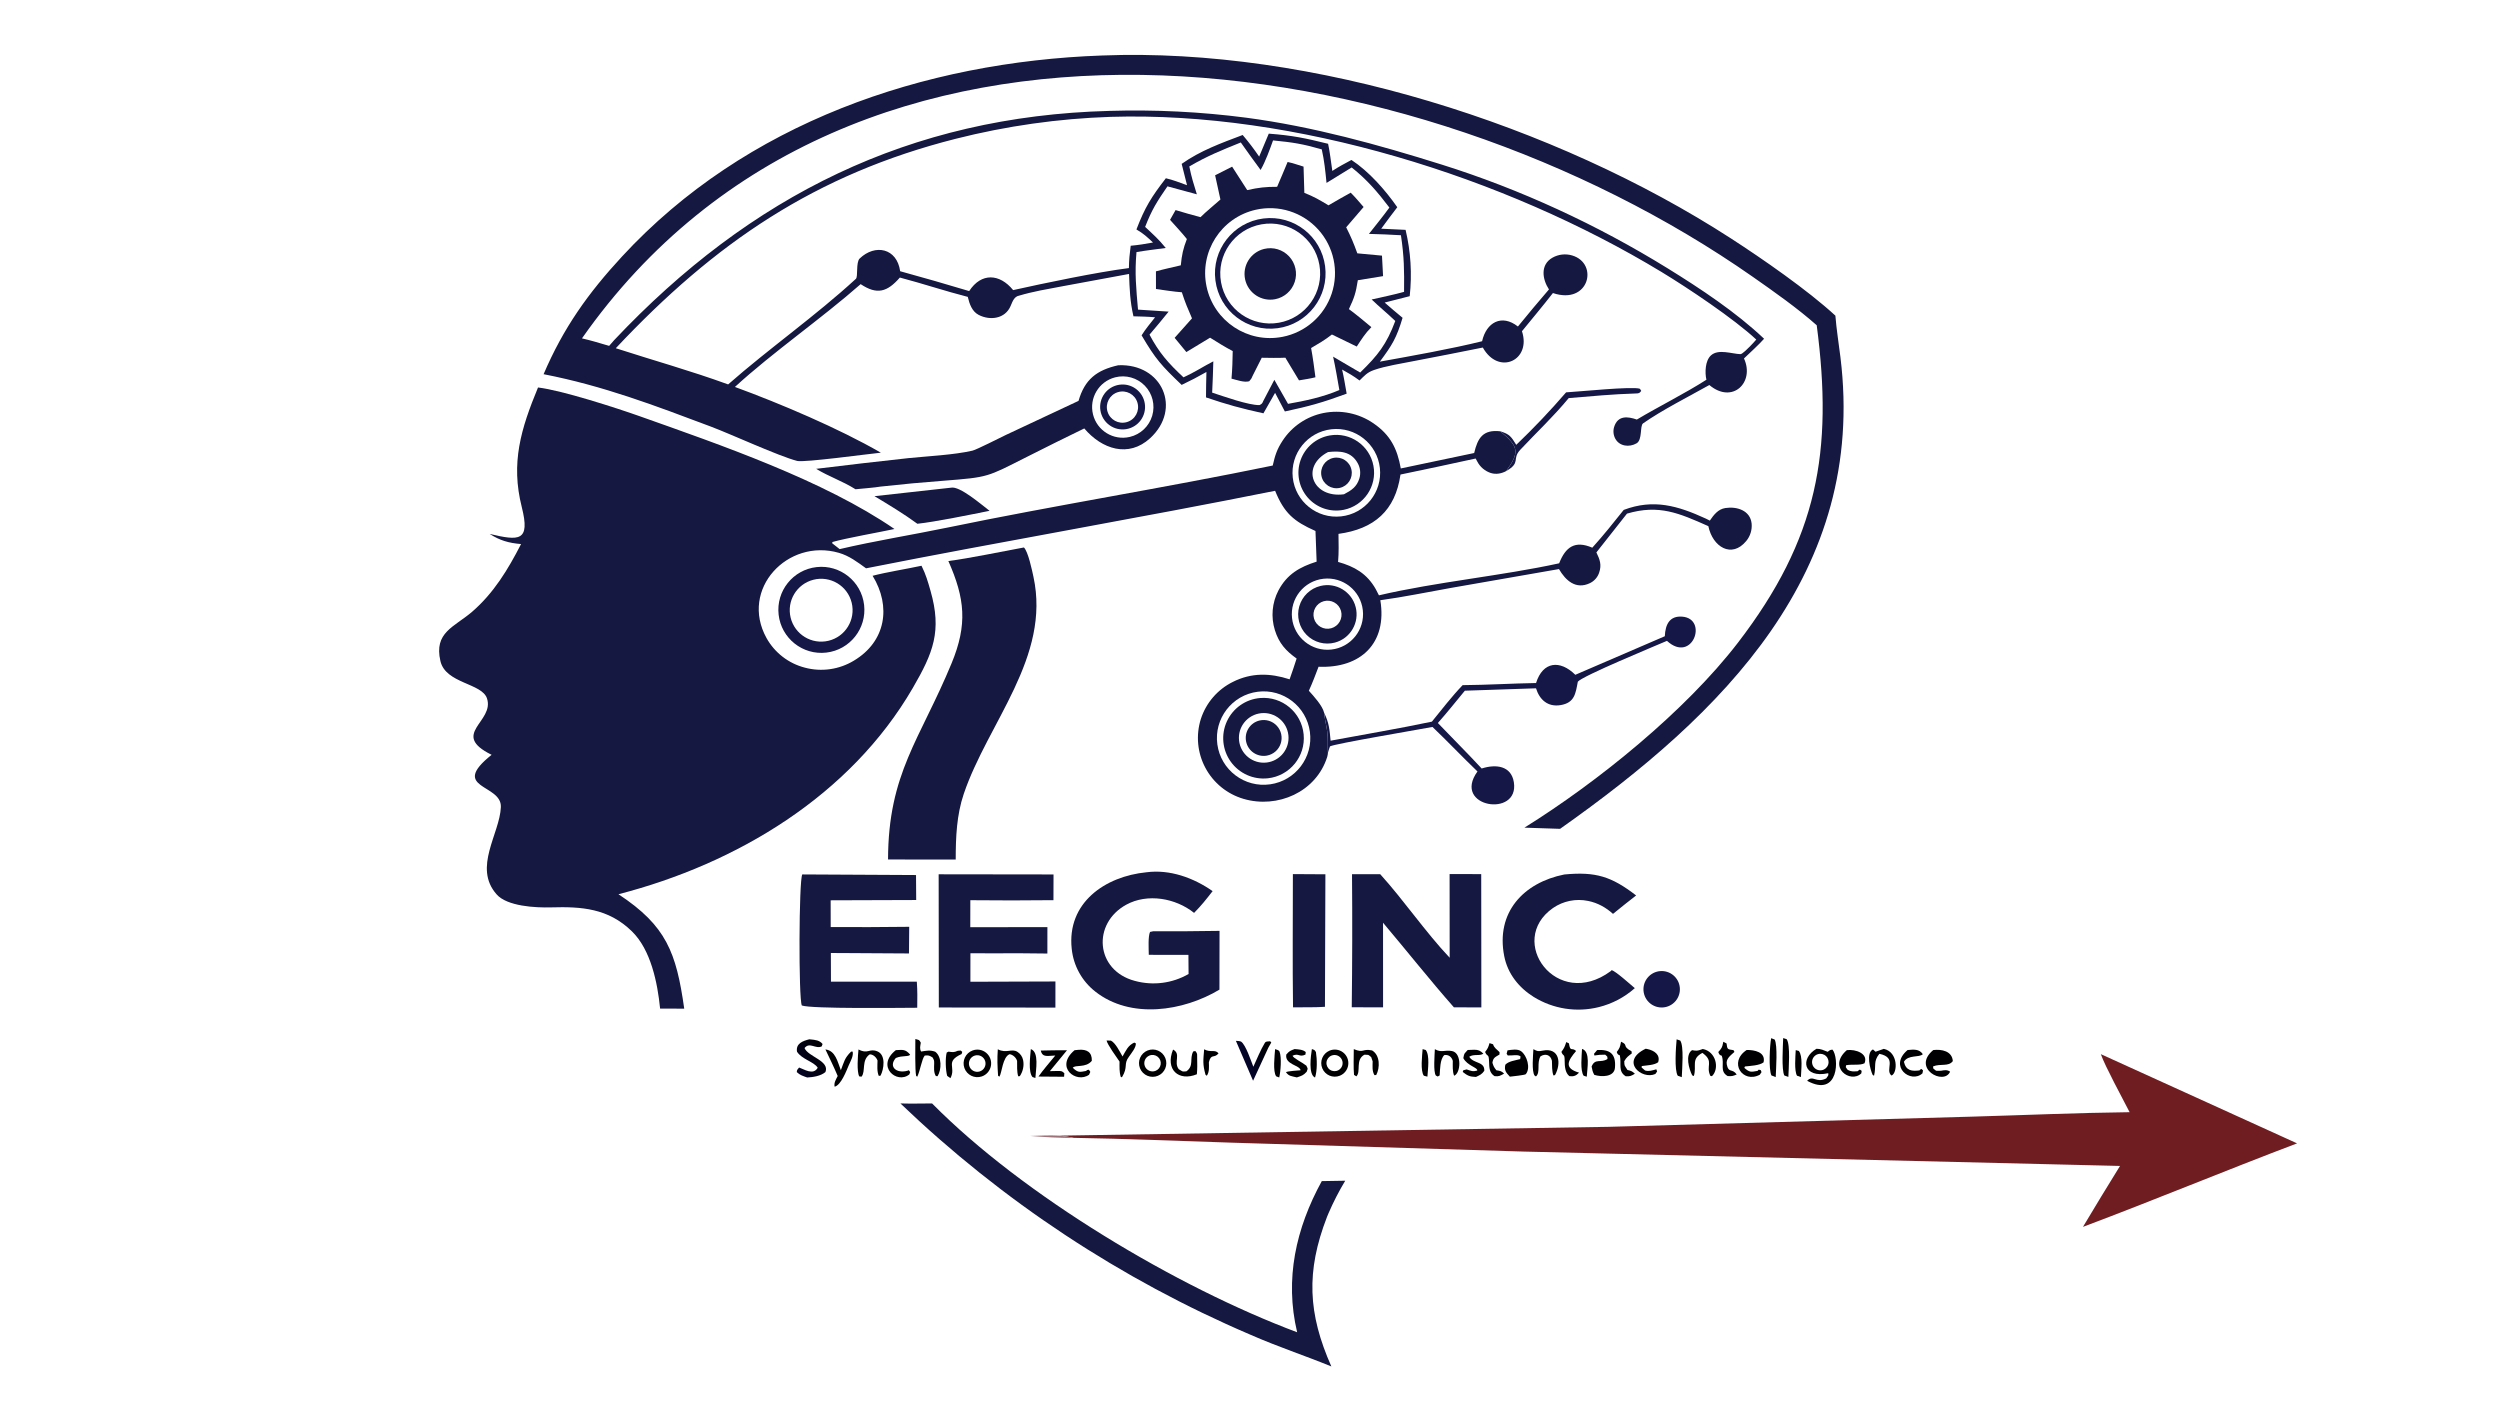 <svg xmlns="http://www.w3.org/2000/svg" height="1024" preserveAspectRatio="none" style="display: block;" version="1.1" viewBox="0 0 2048 1152" width="1820">
<defs>
	<linearGradient gradientUnits="userSpaceOnUse" id="Gradient1" x1="1040.39" x2="1019.45" y1="858.409" y2="866.929">
		<stop class="stop0" offset="0" stop-color="rgb(0,0,0)" stop-opacity="1"></stop>
		<stop class="stop1" offset="1" stop-color="rgb(3,4,42)" stop-opacity="1"></stop>
	</linearGradient>
	<linearGradient gradientUnits="userSpaceOnUse" id="Gradient2" x1="674.536" x2="652.117" y1="860.451" y2="872.739">
		<stop class="stop0" offset="0" stop-color="rgb(1,0,5)" stop-opacity="1"></stop>
		<stop class="stop1" offset="1" stop-color="rgb(3,2,34)" stop-opacity="1"></stop>
	</linearGradient>
</defs>
<path d="M 0 0 L 2048 0 L 2048 1152 L 0 1152 L 0 0 z" fill="rgb(255,255,255)" transform="translate(0,0)"></path>
<path d="M 440.748 317.35 C 460.104 319.606 505.169 334.189 523.707 340.766 C 590.309 364.398 674.63 393.35 732.758 433.254 C 719.827 436.036 693.568 440.612 681.899 443.91 L 681.768 444.975 L 687.847 449.723 C 716.353 443.025 747.48 438.021 776.361 432.047 C 864.487 413.816 954.617 399.477 1042.62 381.281 C 1044.47 373.139 1046.03 368.03 1050.69 360.947 C 1058.34 349.235 1070.36 341.075 1084.07 338.292 C 1098.32 335.422 1113.12 338.449 1125.1 346.681 C 1139.19 356.289 1144.65 367.672 1147.53 383.659 L 1207.64 371.024 C 1210.55 358.671 1214.86 351.594 1229.14 353.25 C 1243.89 365.751 1245.22 369.908 1233.9 385.801 C 1230.12 387.858 1225.57 388.722 1221.39 387.434 C 1216.51 385.889 1212.45 382.448 1210.13 377.882 C 1209.74 377.076 1209.3 376.304 1208.86 375.524 C 1188.36 380.013 1167.83 384.389 1147.28 388.653 C 1143.04 418.153 1125.83 433.245 1096.49 437.247 C 1096.59 444.923 1096.84 452.578 1096.15 460.223 C 1109.62 463.98 1119.82 469.772 1127.01 482.499 C 1127.93 484.162 1128.8 485.855 1129.62 487.575 C 1176.74 476.564 1230.78 471.543 1277.26 461.348 C 1282.52 447.917 1290.19 442.437 1304.41 448.555 C 1313.65 438.325 1321.57 428.37 1330.16 417.606 C 1354.57 408.391 1374.39 414.194 1397.3 424.676 C 1398.45 425.209 1399.59 425.776 1400.71 426.376 C 1403.94 421.628 1407.45 417.008 1413.43 416.078 C 1422.82 414.617 1433.81 418.046 1434.93 428.759 C 1435.42 433.925 1433.84 439.075 1430.53 443.078 C 1418.57 457.616 1402.98 447.914 1399.48 430.92 C 1375.58 420.322 1359.14 412.924 1332.82 420.662 C 1324.52 431.296 1316.17 441.887 1307.76 452.437 C 1310.61 458.28 1312.24 462.597 1309.98 469.152 C 1308.71 472.849 1306.02 475.885 1302.5 477.576 C 1290.94 483.129 1282.54 475.434 1277.11 466.068 L 1188.73 481.488 C 1169.93 484.833 1149.55 489.041 1130.77 491.583 C 1136.55 526.715 1114.81 547.523 1080.17 546.064 C 1077.61 552.758 1075.22 559.211 1072.21 565.724 C 1076.14 570.055 1083.44 578.049 1084.71 583.72 C 1085.22 589.206 1086.42 593.289 1087.21 598.778 C 1088.1 604.908 1087.46 610.771 1087.84 616.512 C 1087.74 617.565 1087.61 618.789 1087.29 619.792 C 1078.24 648.778 1046.44 662.441 1018.71 654.277 C 1005.3 650.357 994.034 641.196 987.46 628.865 C 980.878 616.564 979.538 602.127 983.744 588.824 C 988.039 575.563 997.52 564.606 1010.03 558.45 C 1025.33 550.766 1040.55 551.234 1056.44 556.357 C 1058.41 551.162 1060.4 544.702 1062.19 539.345 C 1053.35 533.038 1047.75 526.854 1044.4 516.153 C 1041.02 505.352 1042.05 493.653 1047.28 483.615 C 1054.37 470.191 1064.85 464.311 1078.58 459.984 L 1077.64 434.882 C 1059.76 426.967 1051.98 420.161 1044.57 401.961 C 933.377 424.289 820.664 443.415 709.468 465.454 C 702.376 460.331 695.721 455.23 687.195 452.768 C 645.322 440.679 605.815 482.462 627.899 522.517 C 634.609 534.571 645.967 543.348 659.325 546.8 C 672.949 550.452 687.474 548.378 699.531 541.059 C 725.671 525.435 730.275 496.741 714.837 471.567 C 725.615 468.714 743.178 465.89 754.9 463.346 C 758.53 470.632 760.112 476.318 762.286 483.905 C 771.692 516.744 764.561 534.529 747.783 563.428 C 696.611 651.57 603.712 707.358 506.645 732.378 C 545.844 758.212 554.024 780.047 560.522 826.081 L 540.758 826.052 C 538.649 804.821 533.161 777.831 517.609 762.709 C 498.272 743.908 476.49 742.416 451.541 743.148 C 438.649 743.525 415.205 742.272 406.738 732.389 C 387.411 710.377 409.434 682.911 410.313 660.976 C 411.078 641.862 367.648 646.169 402.737 618.195 C 368.284 601.198 405.352 591.168 398.939 571.985 C 394.717 559.355 365.088 559.947 360.79 541.415 C 355.355 517.978 371.899 513.702 386.656 501.132 C 404.49 485.73 416.134 466.465 426.858 445.581 C 416.86 444.773 409.497 442.674 401.116 437.277 C 425.192 442.977 434.607 443.714 427.43 415.256 C 418.297 379.046 426.682 351.373 440.748 317.35 z" fill="rgb(21,24,64)" transform="translate(0,0)"></path>
<path d="M 1030.33 566.538 C 1051.17 563.887 1070.25 578.544 1073.07 599.366 C 1075.88 620.188 1061.37 639.382 1040.57 642.356 C 1019.54 645.364 1000.09 630.66 997.245 609.608 C 994.401 588.555 1009.26 569.217 1030.33 566.538 z" fill="rgb(255,255,255)" transform="translate(0,0)"></path>
<path d="M 1032.26 571.683 C 1050.31 570.141 1066.22 583.413 1067.95 601.437 C 1069.68 619.461 1056.57 635.515 1038.57 637.428 C 1026.75 638.684 1015.18 633.497 1008.25 623.847 C 1001.32 614.196 1000.11 601.568 1005.08 590.777 C 1010.05 579.986 1020.43 572.695 1032.26 571.683 z" fill="rgb(21,24,64)" transform="translate(0,0)"></path>
<path d="M 1033.28 584.087 C 1044.39 583.008 1054.29 591.084 1055.46 602.183 C 1056.64 613.281 1048.65 623.251 1037.56 624.521 C 1026.33 625.807 1016.22 617.696 1015.03 606.462 C 1013.84 595.228 1022.04 585.179 1033.28 584.087 z" fill="rgb(255,255,255)" transform="translate(0,0)"></path>
<path d="M 1031.74 590.116 C 1036.94 588.853 1042.42 590.517 1046.03 594.46 C 1049.65 598.403 1050.84 604 1049.13 609.072 C 1047.43 614.143 1043.1 617.887 1037.84 618.843 C 1030.02 620.264 1022.49 615.211 1020.84 607.438 C 1019.19 599.666 1024.02 591.991 1031.74 590.116 z" fill="rgb(21,24,64)" transform="translate(0,0)"></path>
<path d="M 1090.68 351.57 C 1110.41 349.334 1128.21 363.544 1130.4 383.282 C 1132.59 403.021 1118.34 420.786 1098.59 422.928 C 1078.92 425.063 1061.22 410.869 1059.04 391.197 C 1056.86 371.526 1071.01 353.799 1090.68 351.57 z" fill="rgb(255,255,255)" transform="translate(0,0)"></path>
<path d="M 1089.32 356.636 C 1106.05 353.708 1122.03 364.8 1125.13 381.504 C 1128.23 398.207 1117.3 414.293 1100.63 417.564 C 1089.69 419.711 1078.44 415.818 1071.17 407.369 C 1063.9 398.92 1061.73 387.217 1065.48 376.722 C 1069.24 366.227 1078.34 358.557 1089.32 356.636 z" fill="rgb(21,24,64)" transform="translate(0,0)"></path>
<path d="M 1087.94 370.23 C 1097.61 369.157 1106.87 369.632 1112.22 379.322 C 1114.35 383.115 1114.86 387.612 1113.61 391.783 C 1111.5 398.803 1107.03 401.643 1100.98 404.816 C 1075.18 408.239 1065.05 382.155 1087.94 370.23 z" fill="rgb(255,255,255)" transform="translate(0,0)"></path>
<path d="M 1092.25 375.045 C 1099 373.628 1105.63 377.924 1107.1 384.665 C 1108.56 391.405 1104.31 398.065 1097.58 399.577 C 1090.78 401.104 1084.04 396.803 1082.57 389.995 C 1081.09 383.187 1085.43 376.477 1092.25 375.045 z" fill="rgb(21,24,64)" transform="translate(0,0)"></path>
<path d="M 1084.11 474.007 C 1100.15 472.167 1114.64 483.713 1116.43 499.764 C 1118.21 515.816 1106.62 530.263 1090.56 531.995 C 1074.58 533.718 1060.22 522.191 1058.44 506.216 C 1056.66 490.241 1068.14 475.839 1084.11 474.007 z" fill="rgb(255,255,255)" transform="translate(0,0)"></path>
<path d="M 1081.71 479.9 C 1094.45 476.792 1107.32 484.51 1110.57 497.21 C 1113.83 509.91 1106.26 522.864 1093.6 526.265 C 1085.27 528.5 1076.39 526.089 1070.34 519.954 C 1064.3 513.818 1062.01 504.904 1064.36 496.615 C 1066.72 488.327 1073.34 481.942 1081.71 479.9 z" fill="rgb(21,24,64)" transform="translate(0,0)"></path>
<path d="M 1084.28 492.426 C 1090.41 490.643 1096.82 494.198 1098.56 500.344 C 1100.29 506.489 1096.68 512.868 1090.52 514.548 C 1084.43 516.208 1078.14 512.651 1076.43 506.578 C 1074.72 500.505 1078.23 494.189 1084.28 492.426 z" fill="rgb(255,255,255)" transform="translate(0,0)"></path>
<path d="M 902.789 45.454 C 1074.88 38.65 1274.25 102.364 1417.8 195.142 C 1443.78 211.934 1481.07 237.772 1503.55 258.524 C 1504.39 269.316 1506.33 281.597 1507.68 292.501 C 1529.42 468.69 1410.95 585.033 1278.02 678.817 C 1268.28 678.443 1258.54 678.122 1248.8 677.852 C 1308.76 640.546 1380.7 582.334 1423.69 526.41 C 1489.21 441.164 1501.82 369.562 1488.26 266.395 C 1472.61 252.501 1453.16 238.798 1435.99 226.794 C 1159.2 33.188 697.624 -37.561 476.751 277.12 C 484.397 278.884 491.496 281.036 499.012 283.272 C 500.337 281.658 501.713 280.088 503.138 278.563 C 614.426 160.603 745.209 95.109 908.658 90.829 C 946.218 89.684 983.81 91.552 1021.07 96.414 C 1075.47 103.637 1128.81 118.401 1181.06 134.799 C 1245.74 155.097 1308.43 184.124 1366.09 219.733 C 1392.89 236.279 1422.35 255.811 1445.14 277.442 C 1440.89 282.257 1433.5 288.963 1428.67 293.584 C 1437.68 313.104 1419.22 331.271 1400.29 315.335 C 1384.54 324.182 1361.13 336.073 1345.99 346.761 C 1343.28 348.67 1345.59 360.213 1340.73 363.058 C 1334.76 366.554 1326.7 365.55 1323.31 359.39 C 1321.68 356.428 1321.3 352.929 1322.29 349.689 C 1325.31 340.044 1333.46 341.009 1340.9 343.623 C 1359.27 332.674 1380.34 322.256 1397.89 311.005 C 1396.54 305.229 1396.83 295.466 1401.58 291.107 C 1407.66 285.523 1418.62 289.817 1425.76 290.046 C 1427.34 290.097 1432.21 285.032 1433.57 283.705 C 1434.92 282.456 1437.39 279.578 1438.74 278.106 C 1420.44 261.05 1382.86 235.92 1361.11 222.747 C 1232.35 144.752 1060.66 91.047 909.68 95.71 C 866.957 97.136 824.511 103.144 783.072 113.63 C 667.923 142.804 585.577 198.834 504.46 285.202 C 535.362 295.217 565.552 303.554 596.488 314.837 C 630.076 285.325 668.238 258.636 701.125 228.382 C 703.077 226.587 701.003 214.84 704.267 211.706 C 716.868 199.605 734.775 203.162 737.408 222.132 C 756.321 227.328 775.171 232.749 793.954 238.394 C 803.887 223.159 818.921 224.004 829.964 237.597 C 856.174 231.764 898.656 222.893 924.796 219.559 C 924.936 212.45 925.348 208.286 926.267 201.272 C 933.035 200.633 937.865 199.842 944.532 198.614 C 939.593 193.982 936.891 191.389 930.966 187.922 C 937.943 169.771 943.126 161.435 955.081 145.984 C 960.693 147.267 966.931 149.712 972.415 151.681 L 968.026 134.206 C 983.574 123.222 1000.39 117.237 1018 110.558 C 1023.36 116.909 1026.78 121.42 1031.51 128.259 L 1039.38 109.455 C 1059.07 110.959 1069.22 113.128 1087.98 117.756 C 1089.33 123.742 1090.5 133.66 1091.44 140.001 C 1096.45 136.641 1101.8 133.875 1107.1 131.006 C 1121.43 140.403 1134.93 155.756 1144.66 169.717 C 1140.19 175.523 1135.81 181.389 1131.5 187.314 L 1151.45 188.244 C 1155.69 206.026 1156.84 224.406 1154.83 242.576 L 1134.32 247.797 C 1138.75 251.832 1144.36 256.35 1149 260.281 C 1144.04 276.812 1140.54 282.509 1130.37 296.186 C 1156.1 291.543 1189.13 285.693 1214.13 279.469 C 1217.61 264.036 1230.15 256.969 1243.48 267.413 C 1251.81 257.166 1260.29 247.041 1268.91 237.04 C 1263.4 228.624 1261.66 216.807 1271.8 211.026 C 1276.68 208.281 1282.47 207.621 1287.85 209.195 C 1309.99 215.717 1301.81 250.049 1272.14 240.006 C 1264.13 250.33 1255.08 261.08 1246.79 271.268 C 1254.69 295.205 1227.66 307.771 1214.73 284.639 C 1195.94 288.426 1177.13 292.113 1158.3 295.701 C 1149.17 297.467 1134.45 299.923 1125.99 302.91 L 1125.12 303.222 C 1120 305.027 1117.64 307.82 1113.73 311.626 C 1108.39 307.692 1105.16 305.85 1099.44 302.673 C 1100.86 308.499 1102.09 316.363 1103.18 322.413 C 1083.66 329.598 1073 332.614 1052.56 336.997 L 1044.55 321.746 L 1035 338.514 C 1016.91 334.529 1005.23 331.367 987.958 325.476 C 987.911 318.729 988.181 311.442 988.307 304.654 C 981.193 308.711 975.405 311.708 968.011 315.238 C 951.375 299.314 946.763 294.305 935.191 274.649 C 938.354 269.573 942.504 264.605 946.238 259.886 C 940.515 259.295 934.31 259.235 928.526 259.056 C 925.742 247.156 925.33 236.548 924.922 224.367 L 869.869 234.544 C 858.389 236.699 846.176 238.752 834.971 242.097 C 830.886 242.869 829.637 246.485 827.858 250.673 C 823.414 261.135 811.035 262.735 801.713 257.893 C 796.378 255.122 794.25 249.179 792.797 243.142 C 774.838 238.575 755.774 232.216 737.182 227.321 C 726.776 239.188 718.514 241.677 705.054 232.711 C 673.008 260.908 633.079 288.475 602.04 316.913 C 638.946 330.42 687.467 350.991 721.586 370.752 C 711.54 371.744 658.682 378.955 653.072 377.51 C 638.022 373.635 599.227 355.726 582.264 349.349 C 536.079 331.985 493.995 315.928 445.313 306.468 C 461.583 268.497 481.622 240.33 509.625 210.019 C 610.67 100.643 756.43 50.642 902.789 45.454 z" fill="rgb(21,24,64)" transform="translate(0,0)"></path>
<path d="M 1042.88 115.01 C 1059.36 116.618 1066.93 117.819 1082.79 122.327 C 1084.92 131.792 1085.72 140.173 1086.69 149.815 L 1107.29 137.149 C 1119.97 147.254 1128.47 157.198 1138.18 169.995 C 1133.06 177.083 1126.88 184.622 1121.43 191.557 C 1130.18 191.772 1138.92 192.141 1147.65 192.663 C 1150.3 210.645 1150.39 221.094 1150.21 239.023 C 1141.95 241.343 1132.13 243.348 1123.66 245.281 C 1129.69 251.114 1136.59 256.672 1143.01 262.889 C 1135.81 282.118 1128.78 290.986 1114.25 305.108 C 1106.88 300.735 1099.49 296.401 1092.08 292.107 C 1094.06 301.009 1095.6 310.429 1097.2 319.445 C 1084.16 325.087 1069.06 328.33 1055.15 330.754 C 1051.47 324.164 1047.73 317.606 1043.94 311.078 L 1034.93 328.294 C 1033.92 330.588 1034.02 330.49 1031.88 331.775 C 1022.89 332.004 1002.32 324.581 993.006 321.568 C 993.422 313.028 993.741 304.483 993.963 295.936 C 985.28 300.384 978.939 304.754 969.518 309.037 C 957.137 297.504 949.558 288.978 941.677 274.082 C 947.002 267.877 952.225 261.586 957.345 255.21 C 948.977 254.734 940.614 254.191 932.255 253.581 C 930.768 236.181 929.445 223.796 931.021 206.461 C 938.68 205.13 947.214 204.147 954.98 203.097 C 949.389 196.15 944.67 191.935 938.085 185.847 C 943.707 171.458 947.645 165.379 956.37 152.617 L 980.455 159.141 C 977.852 150.842 975.986 144.811 974.281 136.319 C 989.248 127.606 1000.48 123.151 1016.46 116.674 C 1021.79 124.243 1027.2 131.751 1032.7 139.196 C 1036.74 132.158 1040.14 122.613 1042.88 115.01 z" fill="rgb(255,255,255)" transform="translate(0,0)"></path>
<path d="M 1054.82 132.652 C 1058.86 133.513 1063.83 135.203 1067.87 136.454 L 1068.52 157.941 C 1076.71 161.223 1080.72 163.6 1088.28 168.175 C 1094.31 164.637 1100.39 161.179 1106.51 157.802 C 1110.27 161.584 1113.6 165.517 1117.07 169.543 L 1102.79 186.164 C 1106.84 194.243 1108.86 198.977 1111.92 207.484 L 1132.12 209.367 L 1133.01 226.158 L 1112.34 229.505 C 1110.65 240.184 1109.45 243.735 1105.02 253.163 C 1111.53 257.964 1117.23 262.746 1123.43 267.942 C 1118.19 273.22 1115.53 277.668 1111.45 283.832 L 1091.12 273.958 C 1085.17 278.59 1080.54 281.232 1074.06 285.044 C 1075.56 293.03 1076.54 300.946 1077.61 308.998 C 1073.25 310.101 1068.6 310.781 1064.14 311.517 L 1052.96 292.948 C 1046.63 293.277 1039.98 293.075 1033.62 292.997 L 1026.08 307.933 C 1025.12 310.236 1024.98 310.357 1023.34 312.269 C 1019.06 313.412 1013.47 311.259 1008.85 310.102 C 1009.53 302.194 1009.71 295.476 1009.84 287.532 C 1003.32 284.129 997.53 280.45 991.297 276.57 L 971.861 288.337 L 962.271 276.678 L 976.483 260.731 C 973.062 252.928 970.75 247.449 968.165 239.367 C 961.98 238.97 953.309 237.567 946.973 236.708 L 946.948 222.229 C 953.289 220.465 960.824 218.853 967.31 217.3 C 968.146 208.626 969.223 203.736 972.278 195.773 C 968.62 191.079 962.596 184.671 958.499 180.063 L 963.035 172.056 C 969.698 174.177 976.701 176.002 983.458 177.866 C 988.073 173.265 994.729 167.904 999.769 163.397 L 995.426 143.562 L 1009.36 136.499 L 1021.72 155.69 C 1031.15 153.613 1036.68 152.97 1046.22 152.999 C 1049.15 146.314 1051.98 139.392 1054.82 132.652 z" fill="rgb(21,24,64)" transform="translate(0,0)"></path>
<path d="M 1028.71 171.792 C 1047.43 167.557 1066.98 173.732 1079.86 187.951 C 1092.75 202.171 1096.98 222.23 1090.93 240.442 C 1084.88 258.654 1069.49 272.195 1050.65 275.876 C 1022.12 281.452 994.401 263.09 988.404 234.645 C 982.407 206.2 1000.36 178.209 1028.71 171.792 z" fill="rgb(255,255,255)" transform="translate(0,0)"></path>
<path d="M 1035.04 178.933 C 1059.79 175.871 1082.36 193.384 1085.54 218.118 C 1088.73 242.852 1071.32 265.508 1046.6 268.809 C 1021.71 272.133 998.87 254.584 995.666 229.68 C 992.462 204.777 1010.12 182.017 1035.04 178.933 z" fill="rgb(21,23,71)" transform="translate(0,0)"></path>
<path d="M 1033.44 183.726 C 1055.7 179.8 1076.93 194.666 1080.85 216.925 C 1084.76 239.184 1069.89 260.404 1047.63 264.315 C 1025.38 268.224 1004.17 253.36 1000.26 231.111 C 996.34 208.863 1011.2 187.65 1033.44 183.726 z" fill="rgb(255,255,255)" transform="translate(0,0)"></path>
<path d="M 1035.51 203.897 C 1042.95 202.046 1050.8 204.375 1056.03 209.98 C 1061.25 215.585 1063.02 223.583 1060.65 230.87 C 1058.29 238.158 1052.15 243.586 1044.63 245.049 C 1033.41 247.23 1022.49 240.074 1020.02 228.914 C 1017.55 217.755 1024.42 206.658 1035.51 203.897 z" fill="rgb(21,24,64)" transform="translate(0,0)"></path>
<path d="M 1721.02 863.361 L 1881.76 936.413 C 1823.14 958.617 1765.09 982.736 1706.36 1004.81 C 1716.34 988.091 1726.46 971.458 1736.72 954.91 L 1248.1 943.133 L 1009.64 935.869 C 966.569 934.525 922.571 932.608 879.564 931.886 C 876.792 931.157 871.048 930.513 867.973 930.086 L 1317.12 922.886 L 1614.9 914.546 C 1657.65 913.335 1701.9 911.366 1744.57 910.878 C 1739.26 900.45 1724.23 872.86 1721.02 863.361 z" fill="rgb(112,29,34)" transform="translate(0,0)"></path>
<path d="M 838.806 448.376 C 842.303 451.837 845.527 467.425 846.603 472.383 C 860.888 538.206 809.373 591.712 789.521 650.183 C 783.642 667.5 782.94 685.843 782.918 703.951 L 727.481 703.923 C 727.641 633.156 753.778 605.63 779.562 543.191 C 792.694 511.392 790.501 490.191 776.904 459.49 C 795.065 457.125 820.275 451.748 838.806 448.376 z" fill="rgb(21,24,64)" transform="translate(0,0)"></path>
<path d="M 737.615 903.712 C 745.928 903.981 755.17 903.755 763.557 903.723 C 837.954 979.017 964.037 1054.22 1062.62 1091.13 C 1052.26 1047.54 1061.62 1005.95 1082.81 967.328 L 1102.03 967.005 C 1096.85 975.591 1092.26 984.522 1088.29 993.735 C 1087.87 994.698 1087.46 995.67 1087.08 996.65 C 1069.76 1041.38 1071.45 1075.83 1090.65 1119.13 C 1068.28 1109.98 1047.26 1103.19 1024.29 1093.11 C 918.13 1047.71 821.021 983.551 737.615 903.712 z" fill="rgb(21,24,64)" transform="translate(0,0)"></path>
<path d="M 916.039 299.146 C 952.09 297.532 968.497 334.829 942.13 358.942 C 924.467 375.095 902.715 367.959 888.233 350.89 C 872.506 358.523 856.845 366.288 841.25 374.184 C 808.148 390.889 810.107 390.805 773.068 393.721 C 755.765 395.017 738.487 396.621 721.241 398.53 C 717.743 399.257 705.046 400.262 700.838 400.706 C 690.034 393.903 678.98 390.336 668.601 383.969 C 693.839 380.866 719.097 377.938 744.375 375.184 C 760.255 373.587 781.371 372.59 796.558 369.108 C 800.022 368.314 819.327 358.441 824.007 356.222 L 883.524 328.322 C 888.654 310.612 898.503 303.117 916.039 299.146 z" fill="rgb(21,24,64)" transform="translate(0,0)"></path>
<path d="M 913.473 309.052 C 922.23 306.777 931.533 309.385 937.832 315.88 C 944.13 322.376 946.451 331.755 943.908 340.438 C 941.366 349.121 934.352 355.767 925.545 357.838 C 912.144 360.99 898.702 352.775 895.396 339.412 C 892.089 326.049 900.149 312.512 913.473 309.052 z" fill="rgb(255,255,255)" transform="translate(0,0)"></path>
<path d="M 916.816 315.124 C 926.837 313.569 936.226 320.415 937.811 330.431 C 939.395 340.447 932.577 349.857 922.566 351.471 C 912.512 353.091 903.055 346.239 901.464 336.181 C 899.873 326.123 906.753 316.685 916.816 315.124 z" fill="rgb(21,23,71)" transform="translate(0,0)"></path>
<path d="M 915.755 321.184 C 922.556 319.087 929.761 322.941 931.792 329.761 C 933.824 336.582 929.901 343.75 923.061 345.715 C 916.314 347.653 909.264 343.795 907.261 337.067 C 905.257 330.339 909.047 323.253 915.755 321.184 z" fill="rgb(255,255,255)" transform="translate(0,0)"></path>
<path d="M 1187.51 715.876 L 1213.42 715.892 L 1213.53 825.081 L 1191.03 824.993 C 1171.47 802.826 1152.15 778.394 1132.98 755.702 L 1133.01 825.026 L 1107.35 824.951 C 1107.8 788.634 1107.88 752.313 1107.57 715.994 L 1130.69 715.996 C 1149.93 737.201 1167.73 763.377 1187.57 784.385 L 1187.51 715.876 z" fill="rgb(21,24,64)" transform="translate(0,0)"></path>
<path d="M 939.185 714.393 C 958.364 711.858 977.815 718.949 993.378 729.827 C 987.975 736.783 984.34 741.406 978.199 747.656 C 963.024 735.489 940.02 731.515 922.784 740.866 C 894.473 756.226 897.326 794.727 929.575 803.323 C 944.435 807.429 960.321 805.409 973.68 797.713 L 973.554 782.018 L 941.084 782.006 C 941.021 777.28 940.381 766.934 942.112 763.26 L 944.75 762.695 C 962.849 762.798 980.949 762.692 999.046 762.379 L 998.959 810.521 C 969.249 828.29 926.204 834.915 897.237 812.087 C 886.327 803.534 879.366 790.91 877.954 777.118 C 873.881 739.449 905.103 717.761 939.185 714.393 z" fill="rgb(21,24,64)" transform="translate(0,0)"></path>
<path d="M 768.947 716.047 L 863.054 716.175 L 862.989 737.238 C 840.292 737.502 817.592 737.512 794.895 737.267 L 794.854 759.378 L 858.032 759.319 L 858.017 780.947 C 842.863 780.713 827.708 780.655 812.554 780.772 L 794.972 780.711 L 794.957 804.06 L 864.616 803.832 L 864.591 825.218 L 769.081 825.132 L 768.947 716.047 z" fill="rgb(21,24,64)" transform="translate(0,0)"></path>
<path d="M 657.235 716.154 L 750.411 716.659 L 750.548 737.117 L 680.469 737.349 L 680.51 759.263 C 701.95 759.388 723.391 759.318 744.83 759.053 L 744.629 780.886 L 696.75 780.593 L 680.644 780.511 L 680.722 803.988 L 751.061 804.005 C 751.631 811.339 751.485 818.004 751.403 825.346 C 738.33 825.399 664.473 826.358 656.847 823.494 C 654.111 817.537 654.441 720.631 657.235 716.154 z" fill="rgb(21,24,64)" transform="translate(0,0)"></path>
<path d="M 1281.48 716.2 C 1307.2 713.745 1320.17 717.843 1340.32 733.38 C 1334.09 738.071 1327.52 743.559 1321.38 748.468 C 1315.53 743.182 1308.73 739.406 1300.94 737.857 C 1290.96 735.795 1280.58 737.901 1272.19 743.685 C 1233.72 770.622 1275.41 828.002 1319.55 795.332 L 1320.23 794.568 C 1323.28 795.11 1335.82 806.433 1339.24 809.303 C 1330.8 816.789 1320.67 822.117 1309.72 824.829 C 1291.55 829.353 1272.32 826.344 1256.4 816.484 C 1244.12 808.814 1235.08 797.382 1232.27 783.101 C 1225.19 747.203 1248.11 722.876 1281.48 716.2 z" fill="rgb(21,24,64)" transform="translate(0,0)"></path>
<path d="M 669.002 464.446 C 688.305 462.315 705.694 476.203 707.884 495.5 C 710.073 514.797 696.238 532.227 676.948 534.475 C 657.575 536.733 640.053 522.825 637.854 503.446 C 635.655 484.066 649.616 466.586 669.002 464.446 z" fill="rgb(21,23,71)" transform="translate(0,0)"></path>
<path d="M 666.31 474.826 C 680.175 471.274 694.276 479.714 697.695 493.612 C 701.115 507.511 692.541 521.53 678.61 524.816 C 664.867 528.059 651.077 519.625 647.703 505.913 C 644.33 492.201 652.632 478.331 666.31 474.826 z" fill="rgb(255,255,255)" transform="translate(0,0)"></path>
<path d="M 1363.82 521.068 C 1364.23 511.403 1367.77 504.219 1378.1 505.039 C 1399.7 506.752 1386.39 543.902 1365.56 524.861 C 1356.09 528.963 1295.87 553.79 1292.55 558.335 C 1290.71 568.048 1289.97 575.636 1278.28 577.513 C 1268.02 579.161 1261.2 573.126 1258.3 563.722 L 1200.01 565.685 C 1192.95 574.202 1185.21 583.969 1177.9 592.136 C 1189.64 604.41 1202.35 617.057 1213.79 629.407 C 1225.48 625.623 1237.98 627.16 1240.14 640.58 C 1244.91 670.119 1189.09 661.22 1210.35 631.827 C 1197.86 619.878 1185.68 606.955 1173.49 595.379 C 1162.43 597.5 1093.22 609.136 1089.52 611.288 C 1088.91 613.057 1088.32 614.695 1087.84 616.512 C 1087.46 610.771 1088.1 604.908 1087.21 598.778 C 1086.42 593.289 1085.22 589.206 1084.71 583.72 C 1088.84 592.175 1089.14 597.453 1090.03 606.62 C 1117.43 601.501 1145.83 596.758 1173.01 591.019 C 1180.84 581.38 1189.68 569.98 1198.19 561.139 C 1218.43 560.989 1238.23 559.726 1258.33 559.407 C 1263.93 541.582 1278.03 540.323 1290.5 552.66 L 1363.82 521.068 z" fill="rgb(21,23,71)" transform="translate(0,0)"></path>
<path d="M 1059.13 715.886 L 1085.77 716.05 L 1085.4 824.573 C 1078.35 825.139 1066.66 824.91 1059.25 825.003 C 1058.75 788.974 1059.15 751.992 1059.13 715.886 z" fill="rgb(21,24,64)" transform="translate(0,0)"></path>
<path d="M 779.065 399.419 C 786.196 397.789 804.294 413.549 810.652 418.356 C 796.272 421.269 765.451 427.534 751.507 428.963 C 740.506 420.893 728.083 413.396 716.374 406.372 L 779.065 399.419 z" fill="rgb(21,24,64)" transform="translate(0,0)"></path>
<path d="M 1359.93 795.348 C 1368.15 794.625 1375.4 800.708 1376.11 808.928 C 1376.82 817.149 1370.73 824.387 1362.51 825.086 C 1354.3 825.783 1347.08 819.705 1346.37 811.502 C 1345.66 803.299 1351.73 796.071 1359.93 795.348 z" fill="rgb(21,23,71)" transform="translate(0,0)"></path>
<path d="M 1282.95 321.341 C 1292.41 320.87 1337.86 316.172 1343.45 318.42 L 1344.5 320.158 C 1342.91 322.088 1342.91 322.181 1339.67 322.273 C 1321.62 322.785 1303.15 324.561 1285.1 326.038 C 1272.06 341.776 1259.14 353.712 1245.41 368.364 C 1238.23 376.015 1246.3 378.697 1233.9 385.801 C 1245.22 369.908 1243.89 365.751 1229.14 353.25 C 1236.73 355.669 1237.88 357.49 1242.12 364.317 C 1256.41 350.653 1270.03 336.311 1282.95 321.341 z" fill="rgb(21,23,71)" transform="translate(0,0)"></path>
<path d="M 1488.07 858.947 C 1491.56 858.918 1494 860.171 1497.28 861.437 C 1498.98 860.089 1498.96 859.891 1501.17 859.653 C 1506.6 865.913 1506.82 899.424 1480.4 885.183 C 1485.25 880.043 1487.71 887.465 1496.05 883.211 C 1497.66 880.737 1498.02 881.133 1497.7 878.946 C 1477.11 883.436 1474.44 866.847 1488.07 858.947 z" fill="rgb(0,0,3)" transform="translate(0,0)"></path>
<path d="M 1489.2 863.365 C 1491.59 862.631 1494.19 863.27 1495.96 865.029 C 1497.74 866.788 1498.4 869.38 1497.69 871.774 C 1496.97 874.168 1495 875.976 1492.55 876.477 C 1489.01 877.201 1485.53 875.019 1484.63 871.517 C 1483.74 868.015 1485.75 864.428 1489.2 863.365 z" fill="rgb(255,255,255)" transform="translate(0,0)"></path>
<path d="M 796.75 860.333 C 800.567 858.923 804.848 859.676 807.953 862.306 C 811.059 864.936 812.508 869.034 811.746 873.031 C 810.984 877.028 808.129 880.306 804.274 881.608 C 798.428 883.584 792.08 880.497 790.023 874.68 C 787.966 868.863 790.962 862.472 796.75 860.333 z" fill="rgb(0,0,3)" transform="translate(0,0)"></path>
<path d="M 798.646 864.488 C 802.252 863.439 806.026 865.508 807.081 869.112 C 808.136 872.716 806.074 876.493 802.472 877.555 C 798.861 878.619 795.072 876.55 794.014 872.938 C 792.957 869.325 795.032 865.54 798.646 864.488 z" fill="rgb(255,255,255)" transform="translate(0,0)"></path>
<path d="M 940.125 860.341 C 945.835 858.069 952.309 860.829 954.624 866.521 C 956.94 872.214 954.23 878.709 948.555 881.068 C 942.819 883.452 936.238 880.706 933.897 874.952 C 931.557 869.197 934.353 862.638 940.125 860.341 z" fill="rgb(0,0,3)" transform="translate(0,0)"></path>
<path d="M 941.568 864.511 C 943.824 863.574 946.41 863.928 948.33 865.437 C 950.251 866.946 951.207 869.375 950.83 871.788 C 950.454 874.202 948.804 876.224 946.515 877.076 C 943.065 878.361 939.223 876.646 937.874 873.221 C 936.526 869.796 938.169 865.923 941.568 864.511 z" fill="rgb(255,255,255)" transform="translate(0,0)"></path>
<path d="M 1089.12 860.487 C 1092.8 858.921 1097.04 859.456 1100.21 861.888 C 1103.39 864.319 1105.01 868.271 1104.46 872.232 C 1103.91 876.194 1101.27 879.552 1097.55 881.023 C 1091.9 883.257 1085.5 880.535 1083.2 874.915 C 1080.89 869.295 1083.53 862.865 1089.12 860.487 z" fill="rgb(0,0,3)" transform="translate(0,0)"></path>
<path d="M 1090.83 864.502 C 1094.09 863.217 1097.79 864.7 1099.27 867.886 C 1100.74 871.071 1099.48 874.853 1096.39 876.511 C 1094.22 877.674 1091.58 877.539 1089.54 876.162 C 1087.5 874.784 1086.4 872.39 1086.67 869.944 C 1086.93 867.498 1088.54 865.403 1090.83 864.502 z" fill="rgb(255,255,255)" transform="translate(0,0)"></path>
<path d="M 662.986 851.183 L 663.933 851.275 C 667.933 851.681 671.348 851.936 673.851 855.036 L 673.147 856.989 C 668.172 859.443 663.254 853.073 659.078 858.356 C 661.942 865.498 679.876 868.738 676.191 878.026 C 672.335 881.263 666.107 882.221 661.231 882.47 C 657.801 881.211 655.341 880.596 652.72 878.046 C 652.959 875.839 653.042 876.365 654.609 874.302 C 658.588 875.634 666.243 880.951 669.869 874.495 C 666.948 869.563 656.892 867.666 652.904 861.329 C 651.876 854.704 657.374 852.611 662.986 851.183 z" fill="url(#Gradient2)" transform="translate(0,0)"></path>
<path d="M 880.269 860.128 C 881.399 859.99 882.531 859.876 883.665 859.784 C 890.281 859.272 894.684 861.633 894.42 868.816 C 889.358 874.945 880.859 871.702 878.799 874.555 C 883.226 878.585 884.246 878.136 889.809 877.101 C 890.714 876.06 890.263 876.526 892.029 876.108 L 893.196 877.874 L 892.158 880.218 C 881.706 887.675 863.705 874.118 880.269 860.128 z" fill="rgb(0,0,3)" transform="translate(0,0)"></path>
<path d="M 1583.74 859.995 C 1590.5 859.178 1599.18 860.77 1599.75 869.038 C 1596.19 873.835 1589.78 870.86 1583.59 873.373 L 1583.71 875.049 C 1586.83 877.596 1585.28 876.945 1590.08 876.947 C 1592.93 876.407 1595.13 876.01 1597.53 877.697 C 1592.51 889.336 1565.75 874.903 1583.74 859.995 z" fill="rgb(0,0,3)" transform="translate(0,0)"></path>
<path d="M 1430.88 859.931 C 1437.13 859.848 1446.66 861.562 1444.71 870.074 C 1441.42 872.665 1433.84 872.96 1429.45 873.437 L 1428.96 874.59 C 1433.39 878.434 1434.3 877.999 1439.8 877.059 L 1440.72 876.04 L 1442.4 876.439 L 1443.05 878.08 L 1441.62 880.204 C 1427.63 887.639 1415.65 870.018 1430.88 859.931 z" fill="rgb(0,0,3)" transform="translate(0,0)"></path>
<path d="M 1512.94 860.057 C 1520.09 859.163 1530.71 862.848 1527.42 870.804 C 1523.69 872.76 1517.83 871.438 1512.34 872.417 L 1512.06 874.034 L 1513.5 876.086 C 1516.51 877.88 1518.31 877.502 1521.75 877.354 C 1522.11 876.92 1523.06 876.343 1523.58 875.984 L 1525.08 877.024 L 1524.79 879.091 C 1515.87 887.723 1496.81 874.024 1512.94 860.057 z" fill="rgb(0,0,3)" transform="translate(0,0)"></path>
<path d="M 1234.95 860.243 C 1238.26 859.772 1243.2 858.843 1246.09 860.958 C 1250.92 864.499 1254.06 874.807 1249.93 879.737 C 1249.27 880.521 1238.9 881.543 1236.89 881.794 C 1233.74 878.368 1232.15 876.75 1233.16 872.008 C 1235.81 869.123 1241.18 868.498 1245.31 867.423 L 1245.65 865.239 C 1243.46 863.331 1239.48 864.597 1235.17 864.433 L 1234.23 863.055 L 1234.95 860.243 z" fill="rgb(0,0,3)" transform="translate(0,0)"></path>
<path d="M 1348.15 858.905 C 1348.64 858.987 1349.13 859.079 1349.62 859.181 C 1355.07 860.353 1360.36 863.767 1358.36 869.969 C 1355.18 872.393 1349.29 872.468 1344.96 873.084 L 1344.79 874.26 L 1347.63 876.728 C 1350.98 877.695 1353.41 876.658 1356.87 875.771 L 1357.5 877.559 L 1356.08 879.585 C 1344.92 884.631 1326.78 869.173 1348.15 858.905 z" fill="rgb(0,0,3)" transform="translate(0,0)"></path>
<path d="M 1308.39 859.982 C 1318.42 859.386 1324 862.607 1322.97 874.575 C 1322.32 882.114 1312.05 882.225 1306.03 880.3 C 1304.57 877.56 1304.46 876.571 1303.84 873.506 C 1306.69 866.405 1311.28 870.922 1316.84 867.316 C 1316.7 864.82 1317.1 865.783 1314.96 863.784 C 1311.24 863.733 1309.77 863.928 1306.14 864.452 L 1305.81 863.077 L 1308.39 859.982 z" fill="rgb(0,0,3)" transform="translate(0,0)"></path>
<path d="M 749.85 850.939 C 753.608 852.096 752.572 851.21 754.316 853.966 C 753.887 856.867 753.185 858.794 754.596 861.208 C 759.159 860.512 761.76 859.833 766.111 861.351 C 771.672 865.468 771.406 876.088 768.044 881.402 L 766.653 881.303 C 764.729 878.148 765.227 874.532 765.279 870.75 C 765.283 868.326 765.169 868.238 763.96 866.061 C 761.168 864.379 760.809 864.23 757.573 864.489 C 755.124 867.207 753.969 876.553 751.396 881.851 L 750.502 881.142 C 749.501 876.557 749.816 856.823 749.85 850.939 z" fill="rgb(0,0,3)" transform="translate(0,0)"></path>
<path d="M 1026.74 873.678 C 1029.43 867.844 1032.79 859.557 1036.1 854.213 C 1037.05 852.671 1038.31 853.032 1040.52 852.806 L 1041.44 853.809 L 1039 858.091 C 1034.88 867.128 1030.72 876.144 1026.52 885.139 L 1012.44 852.437 C 1013.56 852.495 1016 852.596 1016.81 853.174 C 1020.6 855.89 1024.99 869.277 1026.74 873.678 z" fill="url(#Gradient1)" transform="translate(0,0)"></path>
<path d="M 1394.9 859.125 C 1405.82 861.179 1408.8 875.189 1402.43 881.402 L 1401.11 881.109 C 1397.23 873.016 1404.03 869.545 1395.4 862.919 L 1394.6 862.313 C 1385.03 867.352 1390.16 872.76 1387.61 881.256 L 1386.27 880.736 C 1383.61 875.63 1380.32 863.854 1386.13 860.082 C 1389.84 860.749 1390.51 860.713 1394.05 859.438 L 1394.9 859.125 z" fill="rgb(0,0,3)" transform="translate(0,0)"></path>
<path d="M 852.622 860.406 C 859.402 860.118 867.216 860.228 874.083 860.161 L 860.046 877.271 C 861.941 877.203 863.836 877.16 865.732 877.141 C 869.235 877.137 869.844 876.927 871.905 878.974 L 871.704 881.862 L 850.712 881.693 C 854.267 876.604 860.475 869.378 864.5 864.475 C 858.655 864.565 853.934 866.5 852.622 860.406 z" fill="rgb(0,0,3)" transform="translate(0,0)"></path>
<path d="M 1175.43 859.277 C 1181.01 862.481 1183.44 859.622 1189.55 860.828 C 1197.76 862.451 1196.63 879.236 1191.19 881.013 C 1189.78 877.382 1190.12 872.812 1190.13 868.833 C 1189.24 865.549 1186.51 863.522 1183.13 864.135 C 1179.6 867.624 1179.75 875.626 1179.37 880.758 L 1177.8 881.672 L 1176.28 880.89 C 1174.03 877.886 1175.27 864.021 1175.43 859.277 z" fill="rgb(0,0,3)" transform="translate(0,0)"></path>
<path d="M 676.176 859.475 C 684.453 860.524 686.053 869.441 688.83 876.52 C 691.602 869.28 691.871 866.567 697.193 861.275 L 698.5 861.281 C 699.257 864.863 696.958 868.724 695.385 872.249 C 693.379 877.002 688.976 888.744 683.734 890.007 C 683.012 886.817 684.768 884.205 686.236 881.244 C 683.192 873.974 679.572 866.615 676.176 859.475 z" fill="rgb(0,0,3)" transform="translate(0,0)"></path>
<path d="M 703.287 859.514 C 711.259 863.627 712.046 858.314 718.795 861.083 C 725.884 863.991 724.132 875.755 721.322 880.971 L 719.92 881.171 C 718.281 877.522 718.78 872.675 718.87 868.571 C 717.904 865.939 715.325 863.505 712.494 863.516 C 705.449 868.355 709.392 877.408 705.763 881.788 L 703.907 881.574 C 701.736 877.823 702.753 864.342 703.287 859.514 z" fill="rgb(0,0,3)" transform="translate(0,0)"></path>
<path d="M 817.405 859.359 C 824.441 863.023 828.732 858.454 833.443 861.447 C 835.836 862.943 837.518 865.347 838.105 868.108 C 839.113 872.657 837.999 877.565 835.421 881.388 L 834.105 881.476 C 832.995 877.847 833.227 872.816 833.206 868.909 C 832.453 866.258 829.82 863.793 827.057 863.375 C 821.238 865.738 820.78 878.871 818.693 881.809 L 817.624 881.029 C 817.081 872.666 816.844 867.649 817.405 859.359 z" fill="rgb(0,0,3)" transform="translate(0,0)"></path>
<path d="M 906.493 852.166 L 910.08 852.271 C 913.89 854.214 917.344 861.4 919.584 865.268 C 922.482 860.258 923.988 856.31 929.18 853.862 L 930.508 854.575 C 930.617 858.032 926.956 862.386 924.852 865.407 C 920.122 871.72 924.454 873.487 919.078 882.32 L 918.107 881.93 C 916.871 877.883 917.117 873.672 917.125 869.432 C 914.718 865.893 907.232 855.616 906.493 852.166 z" fill="rgb(0,0,3)" transform="translate(0,0)"></path>
<path d="M 1109.01 859.234 C 1117.59 862.741 1115.53 858.65 1124 860.295 C 1130.58 864.169 1130.6 874.436 1127.39 880.467 L 1125.94 880.521 C 1123.91 877.131 1124.43 873.289 1124.48 869.25 L 1123.29 865.773 C 1120.37 863.445 1121.79 864.043 1117.71 863.806 C 1110.08 867.986 1115.15 877.565 1111.14 881.528 L 1109.22 880.343 C 1108.68 874.894 1108.98 865.015 1109.01 859.234 z" fill="rgb(0,0,3)" transform="translate(0,0)"></path>
<path d="M 1256.16 859.262 C 1259.34 861.066 1260.13 861.202 1263.68 860.477 C 1277.53 857.651 1279.22 870.86 1273.86 880.504 L 1272.57 880.79 C 1271.29 877.362 1271.44 872.538 1271.34 868.787 C 1270.26 863.948 1266.04 862.565 1261.97 865.149 C 1258.7 870.675 1262.14 878.259 1258.25 881.601 L 1257.15 880.885 C 1254.63 877.497 1255.91 864.089 1256.16 859.262 z" fill="rgb(0,0,3)" transform="translate(0,0)"></path>
<path d="M 960.973 859.595 C 967.773 863.144 961.174 869.812 965.644 875.68 C 969.548 877.931 967.959 877.661 971.888 877.424 C 978.351 872.83 974.232 866.996 977.523 861.113 L 979.216 860.786 C 981.184 863.195 980.581 863.172 980.719 866.75 C 980.828 871.574 980.893 875.032 980.474 879.822 C 965.49 885.937 954.329 875.959 960.973 859.595 z" fill="rgb(0,0,3)" transform="translate(0,0)"></path>
<path d="M 1543.21 859.024 C 1555.18 861.571 1554.6 878.872 1549.53 880.877 C 1543.65 876.221 1554.78 866.315 1539.58 863.072 C 1534.33 869.476 1537.19 872.973 1535.21 881.024 L 1534.1 880.35 C 1531.93 875.758 1528.54 862.163 1534.33 859.475 L 1536.46 861.372 L 1543.21 859.024 z" fill="rgb(0,0,3)" transform="translate(0,0)"></path>
<path d="M 1060.56 859.183 C 1063.91 859.504 1067.18 859.51 1069.65 861.623 L 1069.44 863.679 C 1064.23 866.201 1064.11 862.23 1058.85 864.621 C 1059.49 866.694 1066.58 869.94 1070.15 872.755 C 1071.57 875.88 1071.5 874.534 1070.42 877.785 C 1067.65 880.85 1066.28 881.06 1062.39 882.406 C 1057.46 881.199 1055.83 881.426 1053.44 878.08 C 1055.17 877.223 1062.99 876.759 1065.42 876.544 C 1064.97 872.332 1052.29 871.981 1053.74 863.635 C 1056.34 860.68 1056.99 860.5 1060.56 859.183 z" fill="rgb(0,0,3)" transform="translate(0,0)"></path>
<path d="M 1202.34 859.94 C 1204.12 859.825 1205.9 859.758 1207.68 859.74 C 1211.05 859.735 1212.7 860.493 1215.16 862.937 C 1212.17 865.113 1207.49 862.957 1203.58 865.48 C 1207.02 871.287 1216.37 869.158 1215.93 876.996 C 1213.76 880.022 1212.38 880.439 1209.11 882.02 C 1203.95 881.86 1202.17 880.977 1198.28 877.939 L 1198.72 876.576 L 1201.47 875.838 C 1205.04 877.061 1206.41 877.831 1210.14 876.815 C 1210.88 874.365 1202.04 872.948 1198.76 866.612 C 1199.67 862.131 1199.2 863.587 1202.34 859.94 z" fill="rgb(0,0,3)" transform="translate(0,0)"></path>
<path d="M 733.878 860.057 C 739.678 859.86 741.539 859.106 745.565 863.699 C 744.64 865.727 739.322 864.2 733.86 866.501 C 727.604 873.648 734.387 879.502 743.538 876.909 L 744.523 876.493 L 745.612 878.028 L 744.963 879.901 C 734.78 888.362 717.129 873.253 733.878 860.057 z" fill="rgb(0,0,3)" transform="translate(0,0)"></path>
<path d="M 1562.7 859.978 C 1567.51 859.567 1572.2 858.904 1575.17 863.38 C 1572.13 866.402 1563.26 863.549 1559.68 869.603 C 1561.41 877.175 1566.45 877.411 1572.52 876.656 C 1572.86 875.919 1573.06 876.044 1574 875.457 L 1575.34 876.671 L 1574.88 879.065 C 1565.37 887.812 1546.76 873.419 1562.7 859.978 z" fill="rgb(0,0,3)" transform="translate(0,0)"></path>
<path d="M 1327.95 853.166 C 1334.49 856.055 1328.19 856.483 1336.59 861.05 L 1336.74 862.778 C 1333.81 865.033 1332.45 865.828 1330.6 869.129 C 1330.72 873.439 1330.75 872.273 1333.22 876.308 C 1336.15 877.016 1337.11 877.295 1339.29 879.406 C 1336.11 881.241 1335.59 881.599 1331.8 881.465 C 1325.3 877.427 1328.45 871.56 1327.01 864.537 C 1326.86 863.817 1325.21 864.504 1324.47 861.564 C 1326.74 858.463 1327.04 857.829 1327.78 854.066 L 1327.95 853.166 z" fill="rgb(0,0,3)" transform="translate(0,0)"></path>
<path d="M 1411.72 853.2 L 1414.39 854.591 C 1414.96 859.791 1415.4 859.324 1420.1 860.07 L 1420.84 861.521 C 1417.59 864.541 1413.67 867.191 1414.59 871.843 C 1416.04 879.207 1418.92 874.688 1422.72 879.994 C 1419.36 881.364 1418.92 881.506 1415.3 881.298 C 1408.5 877.363 1412.85 871.409 1410.5 864.819 C 1410.24 864.071 1408.68 865.073 1407.64 861.584 C 1410.29 858.633 1410.8 858.01 1411.56 854.087 L 1411.72 853.2 z" fill="rgb(0,0,3)" transform="translate(0,0)"></path>
<path d="M 1220.2 854.325 L 1223.1 855.253 C 1224.1 858.394 1226.11 859.291 1228.44 861.702 L 1228.38 863.662 C 1224.61 865.922 1223.25 866.24 1222.59 870.413 C 1223.61 873.548 1223.81 873.953 1225.83 876.558 C 1228.8 877.056 1230.02 877.1 1232.17 879.287 C 1228.91 881.101 1227.99 881.775 1224.27 881.359 C 1220.01 878.459 1220.03 874.602 1219.85 869.627 C 1219.59 862.262 1218.58 866.251 1216.59 861.581 C 1218.81 858.761 1219.26 857.66 1220.2 854.325 z" fill="rgb(0,0,3)" transform="translate(0,0)"></path>
<path d="M 1283.08 853.449 L 1285.25 854.52 C 1286.51 862.144 1287.48 857.284 1291.12 860.786 C 1284.52 868.595 1280.78 874.797 1293.57 878.502 C 1291.11 881.125 1289.01 881.821 1285.62 881.346 C 1282.15 878.631 1281.79 873.083 1281.78 868.913 C 1281.77 862.464 1280.68 865.693 1279.1 861.499 C 1281.26 858.472 1281.66 857.8 1282.81 854.278 L 1283.08 853.449 z" fill="rgb(0,0,3)" transform="translate(0,0)"></path>
<path d="M 1450.96 850.26 L 1453.81 851.401 C 1456.35 856.238 1454.93 875.607 1454.65 882.169 L 1451.14 880.761 C 1448.76 875.738 1449.78 855.993 1450.96 850.26 z" fill="rgb(0,0,3)" transform="translate(0,0)"></path>
<path d="M 1373.5 851.22 L 1376.4 852.19 C 1379.62 856.477 1377.97 875.61 1377.71 882.203 L 1374.46 881.043 C 1371.46 876.711 1372.96 857 1373.5 851.22 z" fill="rgb(0,0,3)" transform="translate(0,0)"></path>
<path d="M 1460.79 850.17 L 1463.63 851.106 C 1466.85 855.458 1465.23 875.738 1465.02 881.974 L 1461.74 880.83 C 1459.3 876.22 1460.58 856.587 1460.79 850.17 z" fill="rgb(0,0,3)" transform="translate(0,0)"></path>
<path d="M 784.614 860.588 L 787.019 860.392 L 788.279 861.489 L 787.748 863.259 C 773.824 869.642 783.487 873.864 778.599 883.033 L 775.947 881.151 C 774.642 876.773 774.276 866.57 775.564 862.025 L 777.024 861.299 C 780.256 861.751 781.483 862.025 784.614 860.588 z" fill="rgb(0,0,3)" transform="translate(0,0)"></path>
<path d="M 986.436 859.384 C 991.881 862.362 995.384 859.133 998.228 862.712 C 994.521 867.2 992.178 862.488 990.314 869.985 C 990.388 874.051 990.828 877.645 988.647 881.03 L 987.57 880.26 C 985.122 871.565 985.713 868.452 986.436 859.384 z" fill="rgb(0,0,3)" transform="translate(0,0)"></path>
<path d="M 1044.57 859.23 C 1046 859.739 1047.71 859.999 1048.22 861.362 C 1050.04 866.244 1049.08 877.661 1047.94 882.447 L 1045.47 881.513 C 1042.57 877.704 1044.19 864.378 1044.57 859.23 z" fill="rgb(0,0,3)" transform="translate(0,0)"></path>
<path d="M 1165.41 859.231 L 1167.96 859.956 C 1171.42 864.235 1169.72 875.919 1169.33 881.764 L 1166.43 881.031 C 1163.43 877.145 1165.05 864.421 1165.41 859.231 z" fill="rgb(0,0,3)" transform="translate(0,0)"></path>
<path d="M 844.451 859.219 C 851.439 861.612 848.529 876.267 848.182 882.882 L 845.795 882.089 C 842.183 877.766 844.001 865.102 844.451 859.219 z" fill="rgb(0,0,3)" transform="translate(0,0)"></path>
<path d="M 1074.69 859.183 C 1077.25 860.183 1076.49 859.499 1078 861.604 C 1078.98 867.52 1079.15 876.783 1077.28 882.51 C 1071.61 880.058 1073.88 864.517 1074.69 859.183 z" fill="rgb(0,0,3)" transform="translate(0,0)"></path>
<path d="M 1471.06 860.05 L 1473.62 860.727 C 1476.99 865.129 1475.54 876.06 1475.31 882.139 L 1472.08 880.969 C 1469.76 876.748 1470.82 865.318 1471.06 860.05 z" fill="rgb(0,0,3)" transform="translate(0,0)"></path>
<path d="M 1295.99 859.049 C 1303.1 861.141 1300.21 875.132 1299.88 881.801 L 1297.35 881.046 C 1294.35 876.917 1295.75 864.596 1295.99 859.049 z" fill="rgb(0,0,3)" transform="translate(0,0)"></path>
<path d="M 879.564 931.886 C 871.696 932.331 852.235 931.069 843.906 930.347 C 851.898 930.069 859.995 929.636 867.973 930.086 C 871.048 930.513 876.792 931.157 879.564 931.886 z" fill="rgb(157,114,120)" transform="translate(0,0)"></path>
</svg>